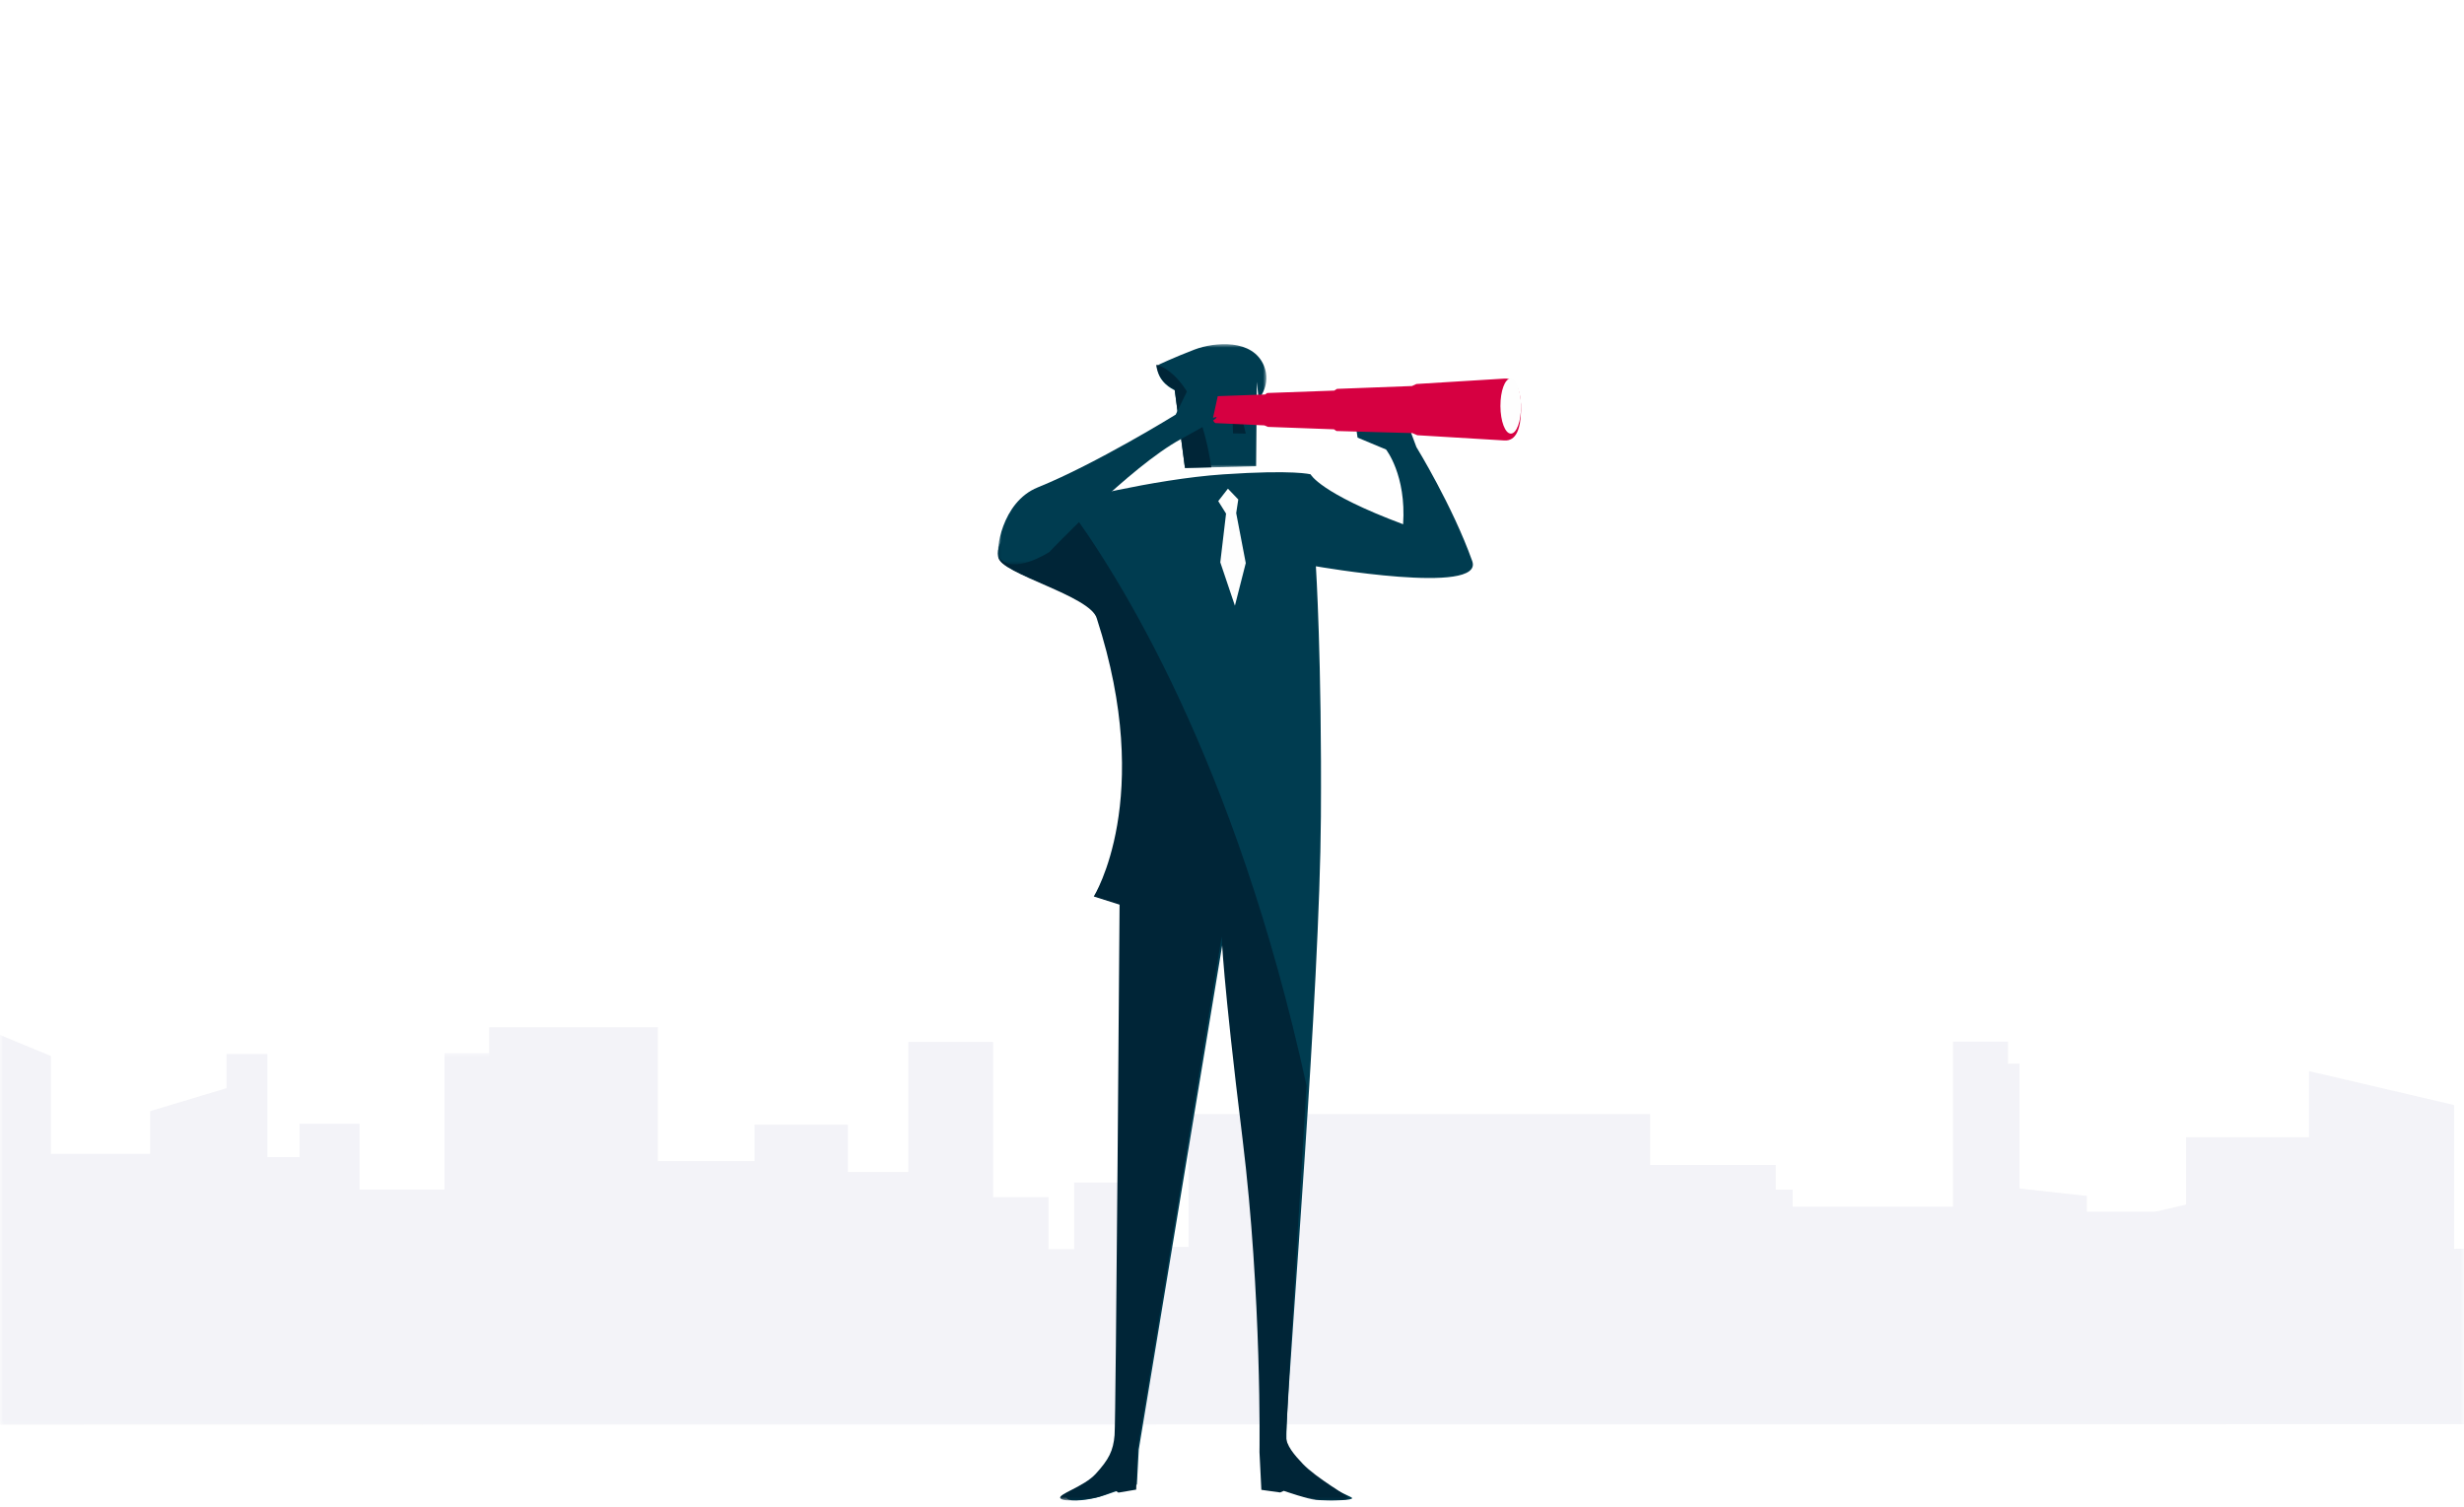 <?xml version="1.0" encoding="UTF-8"?>
<svg width="358px" height="219px" viewBox="0 0 358 219" version="1.1" xmlns="http://www.w3.org/2000/svg" xmlns:xlink="http://www.w3.org/1999/xlink">
    <rect x="0" y="0" width="358" height="219" fill="#808080" stroke="none"/>
    <title>Group 53</title>
    <defs>
        <rect id="path-1" x="0" y="0" width="358" height="219"></rect>
        <polygon id="path-3" points="0 0 453 0 453 54.002 0 54.002"></polygon>
        <polygon id="path-5" points="0 0 453 0 453 60.059 0 60.059"></polygon>
        <polygon id="path-7" points="0 0 16 0 16 18 0 18"></polygon>
        <polygon id="path-9" points="-2.04015647e-16 0 51 0 51 145 -2.04015647e-16 145"></polygon>
        <polygon id="path-11" points="0 0 34 0 34 26 0 26"></polygon>
    </defs>
    <g id="Design" stroke="none" stroke-width="1" fill="none" fill-rule="evenodd">
        <g id="Design-Home" transform="translate(-541, -1209)">
            <g id="Group-53" transform="translate(541, 1209)">
                <mask id="mask-2" fill="white">
                    <use xlink:href="#path-1"></use>
                </mask>
                <use id="Mask" fill="#FFFFFF" xlink:href="#path-1"></use>
                <g mask="url(#mask-2)" id="Group-9">
                    <g transform="translate(-64, 50)">
                        <g id="Group-12" opacity="0.3" transform="translate(0, 96.94)">
                            <g id="Group-3" transform="translate(0, 6.058)">
                                <mask id="mask-4" fill="white">
                                    <use xlink:href="#path-3"></use>
                                </mask>
                                <g id="Clip-2"></g>
                                <polygon id="Fill-1" fill="#D6D7E6" mask="url(#mask-4)" points="439.4 21.49 439.4 15.817 435.844 15.817 435.844 18.964 423.519 18.964 423.085 28.424 410.032 28.527 410.032 12.227 381.615 12.227 381.615 23.054 367.199 23.054 367.199 20.763 356.098 19.53 356.098 17.704 350.158 17.704 350.158 22.333 322.015 22.333 322.015 16.267 293.43 16.267 293.43 23.447 279.396 23.447 279.396 21.49 265.826 21.49 265.826 24.026 257.046 24.026 257.046 17.048 244.721 17.048 244.721 28.165 232.966 28.165 232.966 24.592 220.59 24.592 220.59 35.02 216.336 35.02 216.336 20.923 149.288 20.923 149.288 31.261 147.573 31.261 147.573 0 128.579 0 128.579 31.261 125.621 31.261 125.621 28.498 120.986 28.498 120.986 31.261 118.473 31.261 118.473 28.359 116.238 28.359 116.238 10.282 107.521 10.282 107.521 15.121 95.611 15.121 95.611 28.205 82.999 30.51 82.999 26.771 61.928 24.95 61.928 28.498 57.128 28.498 57.128 34.504 45.301 34.504 45.301 18.614 26.816 20.435 26.863 28.71 26.224 28.71 26.224 24.26 17.641 24.26 17.641 22.976 -0 24.28 -0 54.002 453 53.919 453 21.49"></polygon>
                            </g>
                            <g id="Group-6">
                                <mask id="mask-6" fill="white">
                                    <use xlink:href="#path-5"></use>
                                </mask>
                                <g id="Clip-5"></g>
                                <polygon id="Fill-4" fill="#D6D7E6" mask="url(#mask-6)" points="13.602 16.465 13.602 1.097 17.16 1.097 17.16 9.63 29.486 9.63 29.918 35.261 55.703 35.544 55.703 0 71.393 6.487 71.393 20.711 85.813 20.711 85.813 14.5 96.913 11.159 96.913 6.211 102.851 6.211 102.851 25.882 135.069 25.882 135.069 2.313 159.588 2.313 159.588 21.77 173.623 21.77 173.623 16.465 187.195 16.465 187.195 23.339 195.976 23.339 195.976 4.437 208.301 4.437 208.301 34.558 220.057 34.558 220.057 24.874 232.439 24.874 232.439 53.135 236.692 53.135 236.692 14.932 303.748 14.932 303.748 42.947 305.463 42.947 305.463 25.906 324.457 25.906 324.457 42.947 327.415 42.947 327.415 35.466 332.053 35.466 332.053 42.947 334.564 42.947 334.564 35.08 347.748 35.08 347.748 4.396 355.743 4.396 355.743 7.608 357.431 7.608 357.431 34.67 370.042 40.91 370.042 30.782 391.116 25.847 391.116 35.466 397.35 35.466 397.35 38.397 399.481 38.397 399.481 8.681 420.558 13.61 420.558 36.041 426.827 36.041 426.827 23.973 435.409 23.973 435.409 20.503 453 24.032 453 59.978 -0 60.059 -0 16.465"></polygon>
                            </g>
                        </g>
                        <g id="Group-22" transform="translate(209, 0)">
                            <path d="M9.691,22.964 C9.691,22.964 22.407,19.619 32.733,18.919 C43.058,18.22 45.423,18.919 45.423,18.919 C45.423,18.919 46.753,21.642 58.862,26.169 C59.341,19.022 56.38,15.308 56.38,15.308 L52.245,13.583 L51.865,11 L59.375,11.177 L60.794,14.958 C60.794,14.958 66.052,23.514 68.906,31.523 C70.704,36.569 46.189,32.274 46.189,32.274 C46.189,32.274 47.063,45.895 46.917,68.674 C46.755,94.205 42.458,145.504 41.942,156.978 C41.879,158.391 41.846,161.898 42.328,162.323 C45.822,165.408 51.342,167.359 51.451,167.641 C51.586,167.989 48.838,168.045 46.718,167.949 C45.697,167.903 40.808,166.256 40.808,166.256 L40.775,166.656 L38.716,166.053 L38.329,160.979 C38.329,160.979 38.687,138.354 35.846,115.439 C32.91,91.755 32.794,86.022 32.794,86.022 L20.453,160.591 L20.179,165.692 L18.596,166.169 C15.179,167.368 15.173,167.346 14.814,167.455 C13.443,167.869 10.54,168.306 10.022,167.704 C9.503,167.103 12.933,167.236 15.208,163.866 C17.485,160.498 16.897,160.789 17.089,158.502 C17.281,156.215 17.822,81.397 17.822,81.397 L14.042,80.209 C14.042,80.209 23.046,65.982 14.488,39.811 C13.602,36.485 0.36,33.334 0.032,30.888 C-0.642,25.871 9.691,22.964 9.691,22.964" id="Fill-1" fill="#003C50"></path>
                            <g id="Group-5" transform="translate(23, 0)">
                                <mask id="mask-8" fill="white">
                                    <use xlink:href="#path-7"></use>
                                </mask>
                                <g id="Clip-4"></g>
                                <path d="M0,3.14 C0,3.14 2.649,1.894 5.551,0.789 C8.475,-0.322 14.011,-0.807 15.641,3.142 C16.771,5.88 14.872,7.986 14.872,7.986 L14.608,5.483 L14.503,17.735 L4.166,18 L2.678,6.711 C2.234,6.448 0.349,5.637 0,3.14" id="Fill-3" fill="#003C50" mask="url(#mask-8)"></path>
                            </g>
                            <polygon id="Fill-6" fill="#002537" points="34 8 34.147 12.971 36 13 34.969 8.599"></polygon>
                            <path d="M23,3 C23.009,3.002 28.889,3.915 31,17.9 L27.167,18 L25.678,6.604 C25.235,6.338 23.349,5.519 23,3" id="Fill-8" fill="#002537"></path>
                            <polygon id="Fill-10" fill="#FEFEFE" points="33.407 21 34.911 22.568 34.61 24.55 36 31.808 34.423 38 32.299 31.701 33.136 24.621 32 22.809"></polygon>
                            <path d="M75.994,9.676 C76.065,7.326 75.489,4.826 73.525,5.01 C73.207,5.037 60.789,5.791 60.789,5.791 L60.149,6.087 L49.255,6.499 L48.855,6.75 L39.105,7.101 L38.806,7.314 L31.705,7.566 C31.705,7.566 31.01,7.55 31,9.499 C30.992,11.274 31.6,11.47 31.6,11.47 L38.702,11.804 L39.212,12.022 L48.808,12.375 L49.18,12.622 L60.209,12.924 L60.92,13.234 C60.92,13.234 73.253,13.973 73.571,13.995 C75.341,14.106 75.931,12.193 75.994,9.676" id="Fill-12" fill="#D60041"></path>
                            <path d="M76,8.992 C76.009,11.205 75.341,12.995 74.517,13 C73.686,12.999 73.01,11.211 73,9.002 C72.991,6.796 73.655,5.003 74.484,5 C75.312,5 75.989,6.787 76,8.992" id="Fill-14" fill="#FEFEFE"></path>
                            <g id="Group-18" transform="translate(0, 23)">
                                <mask id="mask-10" fill="white">
                                    <use xlink:href="#path-9"></use>
                                </mask>
                                <g id="Clip-17"></g>
                                <path d="M0.031,7.95 C-0.636,2.936 9.606,0.029 9.606,0.029 C9.606,0.029 9.66,0.016 9.72,0 C17.64,10.594 34.497,37.428 44.832,84.738 C43.525,106.041 42.152,128.694 41.847,135.551 C41.784,136.963 43.115,138.442 44.296,139.692 C46.216,141.721 51,144.455 51,144.641 C51,145.014 48.411,145.045 46.309,144.949 C45.297,144.903 41.529,143.607 41.529,143.607 L41.002,143.84 L38.267,143.46 L37.993,137.983 C37.993,137.983 38.347,115.368 35.531,92.463 C32.621,68.789 32.505,63.059 32.505,63.059 L20.274,137.594 L20.078,143.427 L17.501,143.863 L17.063,143.576 C17.063,143.576 15.511,144.203 14.685,144.455 C13.325,144.869 9.59,145.306 9.078,144.705 C8.563,144.103 12.46,143.044 14.207,141.127 C16.103,139.047 16.749,137.792 16.939,135.507 C17.129,133.221 17.665,58.436 17.665,58.436 L13.918,57.249 C13.918,57.249 22.843,43.029 14.361,16.869 C13.483,13.544 0.356,10.396 0.031,7.95" id="Fill-16" fill="#002537" mask="url(#mask-10)"></path>
                            </g>
                            <g id="Group-21" transform="translate(0, 6)">
                                <mask id="mask-12" fill="white">
                                    <use xlink:href="#path-11"></use>
                                </mask>
                                <g id="Clip-20"></g>
                                <path d="M33.269,0 L27.879,0 L25.815,4.242 C25.815,4.242 14.301,11.368 5.771,14.815 C0.466,16.959 -0.354,24.241 0.112,24.914 C2.057,27.722 7.47,24.197 7.47,24.197 C7.47,24.197 19.151,11.827 26.596,7.785 C34.041,3.742 31.244,4.707 31.244,4.707 L31.946,1.49 L34,0.691 L33.269,0 Z" id="Fill-19" fill="#003C50" mask="url(#mask-12)"></path>
                            </g>
                        </g>
                    </g>
                </g>
            </g>
        </g>
    </g>
</svg>
